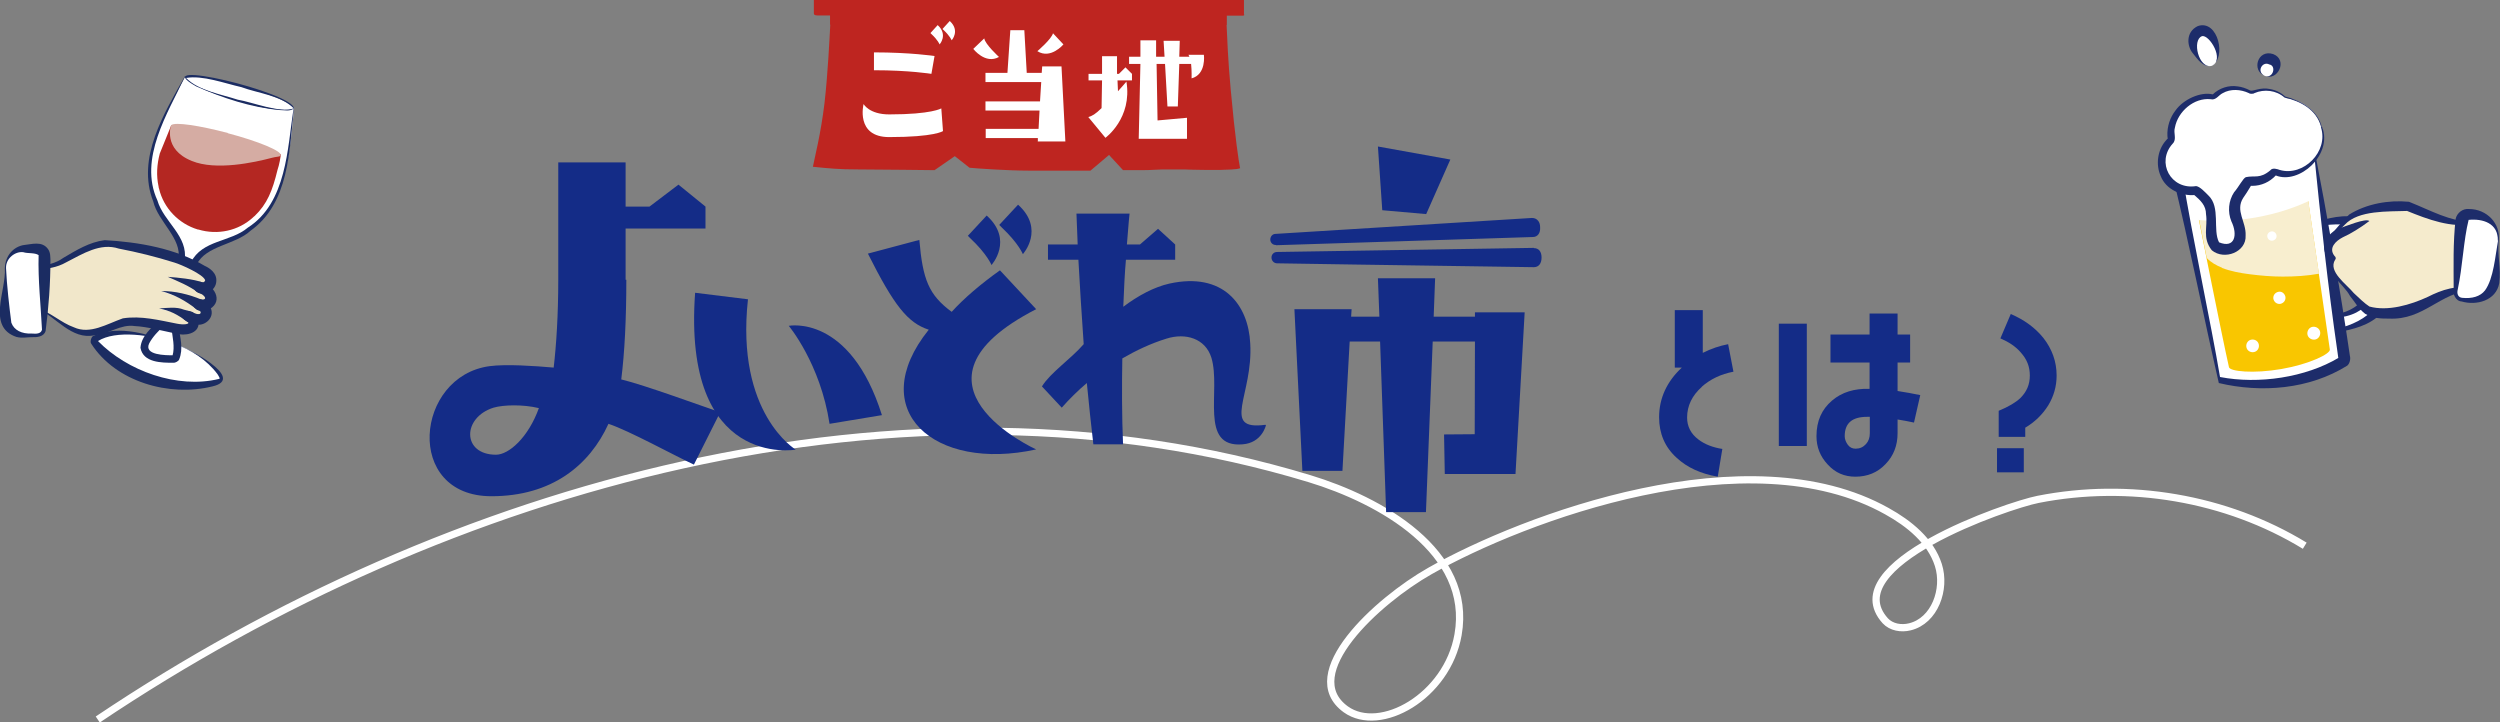 <?xml version="1.0" encoding="UTF-8"?>
<svg id="_レイヤー_2" data-name="レイヤー 2" xmlns="http://www.w3.org/2000/svg" viewBox="0 0 103.58 29.93">
  <rect x="0" y="0" width="103.58" height="29.93" fill="#808080" stroke="none"/>
  <defs>
    <style>
      .cls-1 {
        fill: #1d2c6a;
      }

      .cls-1, .cls-2, .cls-3, .cls-4, .cls-5, .cls-6, .cls-7, .cls-8, .cls-9, .cls-10, .cls-11 {
        stroke-width: 0px;
      }

      .cls-2 {
        fill: #f1e7ca;
      }

      .cls-12 {
        fill: none;
        stroke: #fff;
        stroke-miterlimit: 10;
        stroke-width: .3px;
      }

      .cls-3 {
        fill: #b42722;
      }

      .cls-4 {
        fill: #f5ebcd;
      }

      .cls-5 {
        fill: #fff;
      }

      .cls-6 {
        fill: #f8eecf;
      }

      .cls-7 {
        fill: #1b2c62;
      }

      .cls-8 {
        fill: #142c87;
      }

      .cls-9 {
        fill: #d5aca3;
      }

      .cls-10 {
        fill: #be2520;
      }

      .cls-11 {
        fill: #f9c600;
      }
    </style>
  </defs>
  <g id="_02_イベント概要" data-name="02_イベント概要">
    <path class="cls-12" d="M4.05,29.81c14.54-9.76,33.44-15.06,50.2-9.98,2.93.89,6.77,3.02,6.16,6.47-.45,2.56-3.23,4.11-4.65,3.09-2.02-1.46,1.31-4.5,3.48-5.73,3.92-2.22,13.21-5.69,18.94-2.48.92.51,1.81,1.23,2.13,2.23.32,1-.15,2.31-1.18,2.56-.36.09-.77.02-1.02-.25-2.09-2.32,5.06-4.78,6.33-5.03,3.75-.74,7.79-.07,11.05,1.92"/>
    <g>
      <g>
        <path class="cls-8" d="M70.52,16.02c-.41.36-.62.79-.62,1.28,0,.36.15.67.47.91.26.2.6.33.99.39l-.19,1.15c-.7-.12-1.27-.38-1.7-.78-.49-.44-.73-1.01-.73-1.68,0-.79.32-1.48.94-2.06h-.29v-2.38h1.16v1.77c.33-.17.69-.29,1.05-.36l.22,1.14c-.52.1-.96.31-1.32.63Z"/>
        <path class="cls-8" d="M73.7,18.48v-5.07h1.16v5.07h-1.16ZM79.31,17.51c-.22-.05-.45-.09-.69-.13v.57c0,.5-.16.93-.5,1.28-.33.35-.75.52-1.25.52-.45,0-.83-.16-1.14-.5-.32-.34-.47-.73-.47-1.18,0-.63.22-1.11.64-1.47.41-.35.93-.51,1.56-.49v-1.09h-1.62v-1.16h1.62v-.87h1.16v.87h.52v1.16h-.52v1.18c.33.05.65.11.94.17l-.26,1.14ZM77.47,17.27h-.11c-.62,0-.93.26-.93.8,0,.13.05.25.13.36.08.11.19.16.32.16.17,0,.31-.06.43-.19.11-.12.16-.27.16-.45v-.68Z"/>
        <path class="cls-8" d="M82.74,19.57v-1h1.11v1h-1.11ZM84.86,16.8c-.24.38-.56.69-.95.92v.38h-1.1v-1.08c.39-.16.7-.34.9-.53.26-.26.39-.56.39-.93s-.12-.67-.37-.95c-.21-.25-.5-.44-.85-.59l.43-1.01c.56.24,1.01.57,1.35.99.36.46.55.98.55,1.56,0,.45-.12.86-.35,1.24Z"/>
      </g>
      <g>
        <rect class="cls-5" x="35.23" y=".77" width="14.72" height="5.27"/>
        <g>
          <path class="cls-8" d="M25.95,11.59c0,1.64-.07,3.01-.21,4.13.96.23,3.35,1.11,4.1,1.36l-1.09,2.17c-.8-.37-2.69-1.41-3.54-1.69-.78,1.71-2.34,3-4.85,3-3.63,0-3.17-4.98-.07-5.39.68-.09,1.85-.01,2.65.06.11-.94.19-2.18.19-3.64v-4.86h2.79v1.83h.99l1.2-.91,1.12.91v.91h-3.31v2.12ZM22.33,16.91c-.66-.16-1.47-.14-1.88-.02-1.31.41-1.31,1.95.1,1.95.53,0,1.34-.71,1.78-1.94Z"/>
          <path class="cls-8" d="M52.45,17.62s-.16.73-.97.79c-1.82.15-.88-2.25-1.29-3.59-.25-.8-1.07-1.04-1.86-.79-.65.2-1.26.49-1.83.82-.02,1.15-.02,2.36.03,3.56h-1.23c-.09-.8-.19-1.67-.27-2.54-.38.32-.72.66-1.04,1.02l-.82-.88c.35-.57,1.18-1.12,1.73-1.75-.09-1.31-.17-2.54-.22-3.5h-1.26v-.63h1.23l-.05-1.28h2.2s-.05.47-.11,1.28h.54l.75-.65.71.65v.63h-2.04c-.05.55-.08,1.21-.11,1.95.61-.46,1.28-.82,1.91-.96,2.22-.49,3.27.86,3.35,2.48.13,2.13-1.24,3.62.63,3.37Z"/>
          <g>
            <path class="cls-8" d="M52.87,10.16s0,0,0,0c.01,0,1.23-.04,2.83-.09,6.91-.22,7.71-.25,7.81-.25h0c.2,0,.32-.17.3-.41,0-.11-.03-.2-.08-.26-.06-.08-.15-.12-.26-.12l-10.62.66c-.13,0-.22.11-.22.24,0,.06.03.12.07.16.04.04.1.06.16.06Z"/>
            <path class="cls-8" d="M63.55,10.27h0l-10.64.17c-.13,0-.23.1-.23.23,0,.13.1.24.23.24.02,0,1.42.02,3.19.05,6.57.1,7.35.11,7.45.11h0c.2,0,.32-.15.32-.4,0-.25-.12-.39-.32-.39Z"/>
            <polygon class="cls-8" points="61.11 12.94 61.11 13.12 60.68 13.12 59.4 13.12 59.46 11.53 57.09 11.53 57.15 13.12 55.98 13.12 56 12.81 53.63 12.81 53.96 19.51 55.62 19.51 55.92 14.15 57.18 14.15 57.43 21.22 59.08 21.22 59.36 14.15 60.63 14.15 61.11 14.15 61.1 17.99 59.83 18 59.86 19.64 62.79 19.64 63.17 12.94 61.11 12.94"/>
            <polygon class="cls-8" points="59.09 8.87 60.09 6.61 57.09 6.07 57.27 8.71 59.09 8.87"/>
          </g>
          <g>
            <path class="cls-8" d="M32.97,18.63s-4.7.83-4.17-6.5l2.19.27c-.52,4.74,1.98,6.23,1.98,6.23ZM36.54,17.2l-2.17.36c-.38-2.5-1.69-4.06-1.69-4.06,0,0,2.54-.5,3.86,3.7Z"/>
            <path class="cls-8" d="M35.95,10.51l2.14-.57c.14,1.64.39,2.28,1.34,2.98.52-.57,1.2-1.15,2-1.72l1.5,1.61c-6.02,3.09,0,5.81,0,5.81-4.21.93-7.14-1.61-4.45-4.96-.87-.28-1.44-1-2.52-3.15Z"/>
            <path class="cls-8" d="M41.4,9.32l.78-.84c1.13,1.02.2,2.05.2,2.05,0,0-.18-.45-.87-1.1l-.11-.11Z"/>
            <path class="cls-8" d="M40.1,9.77l.78-.84c1.13,1.02.2,2.05.2,2.05,0,0-.18-.45-.87-1.1l-.11-.11Z"/>
          </g>
          <path class="cls-10" d="M51.54.59s0-.04,0-.06c0-.03,0-.06,0-.1,0-.02,0-.04,0-.05,0-.13,0-.26,0-.38h-17.82s0,.02,0,.04c0,.02,0,.05,0,.07,0,0,0,.02,0,.03,0,.01,0,.03,0,.04,0,.02,0,.04,0,.06,0,.03,0,.06,0,.1,0,0,0,0,0,0,0,.02,0,.05,0,.07,0,.05,0,.1,0,.15q0,.08.15.08s.08,0,.12,0c.01,0,.02,0,.04,0,.08,0,.15,0,.23,0,.04,0,.09,0,.13,0v.38h.01c-.03.56-.1,2.04-.24,3.26-.15,1.26-.41,2.26-.48,2.63.7.07,1.1.11,1.87.11.97,0,2.88.03,3.17.03l.84-.58.61.48c.3.03,1.58.12,2.44.12,1.35,0,2.32,0,2.57,0l.77-.65.58.63c.05,0,.51,0,.72,0,.37,0,.15,0,.94-.03.22,0,.41,0,.58,0,.23,0,.41,0,.57.01.17,0,.34.01.59.01h0c.18,0,.38,0,.62,0,.8-.02.74-.05.83-.07-.05-.23-.21-1.28-.39-3.27-.11-1.17-.15-2.22-.17-2.67h.01v-.38s.03,0,.04,0c.06,0,.12,0,.18,0,.02,0,.05,0,.07,0,.01,0,.02,0,.04,0,.05,0,.09,0,.14,0,.05,0,.1,0,.14,0,.08,0,.12,0,.11-.05ZM38.85,1.04c.44.4.08.8.08.8,0,0-.07-.18-.34-.43l-.04-.04.3-.33ZM36.21,2.17c1.51,0,2.51.15,2.51.15l-.13.74s-.92-.15-2.38-.15v-.74ZM36.84,5.68c-1.41,0-1.06-1.37-1.06-1.37,0,0,.23.43,1.06.43,1.77,0,2.16-.25,2.16-.25l.07.94s-.33.25-2.24.25ZM39.43,1.67s-.07-.18-.34-.43l-.04-.04.3-.33c.44.4.08.8.08.8ZM43.62,1.37l.44.47s-.53.63-1.08.28c0,0,.6-.51.65-.75ZM40.32,2.03l.46-.44c.03.24.61.77.61.77-.57.32-1.07-.34-1.07-.34ZM43,5.85v-.13s-2.16,0-2.16,0v-.38h2.19l.04-.76h-2.24v-.38h2.26l.05-.8h-2.31v-.38h.91l.12-1.77h.58l.1,1.77h.62l.02-.27h.8l.16,3.11h-1.15ZM46.9,3.33h-.6l.02.45c.21-.23.35-.4.35-.4.25,1.52-.87,2.33-.87,2.33l-.71-.86c.17-.05.28-.11.55-.37l.02-1.15h-.56v-.27h.56v-.73h.62v.73h.08l.27-.27.27.27v.27ZM49.37,3.25s.01-.32-.02-.6h-.49l-.06,1.76h-.43l-.1-1.76h-.35l.04,2.34,1.22-.11v.87s-2,0-2,0l.07-3.1h-.47v-.3h.47v-.68s.65,0,.65,0v.68h.35l-.04-.66h.67l-.02.66h.42s-.03-.06-.04-.08h.64s.11.82-.52.98Z"/>
        </g>
      </g>
    </g>
    <g>
      <g>
        <path class="cls-5" d="M7.22,14.23c1.14.4,2.02,1.28,1.96,1.47-.07.23-1.4.48-2.86.04-1.46-.44-2.48-1.42-2.41-1.65.06-.19,1.19-.48,2.38-.16l.93.3Z"/>
        <path class="cls-7" d="M7.22,14.23c.5.15,3.02,1.45,1.58,1.78-1.78.44-4-.18-5.02-1.77-.06-.07,0-.3.1-.33,1.1-.48,2.31-.03,3.34.31h0ZM7.22,14.23c-.95-.37-2.43-.56-3.16-.1,1.21,1.24,3.29,1.99,5.01,1.57.07,0,0-.1-.06-.2-.44-.59-1.1-1.01-1.79-1.26h0Z"/>
      </g>
      <g>
        <path class="cls-5" d="M9.84,4.17c-1.14-.32-2.04-.73-2.17-.98-.57,1.03-1.73,3.08-1.42,4.49.39,1.8,1.57,2.18,1.27,3.18,0,0-.53,1.82-.81,2.53,0,0-.88.76-.69,1.12s.89.38,1.2.37.05-1.32.05-1.32c.17-.75.74-2.55.74-2.55.31-1,1.49-.65,2.83-1.93,1.07-1.02,1.24-3.45,1.34-4.6-.29.12-1.24,0-2.33-.31Z"/>
        <path class="cls-7" d="M9.84,4.17c-.75-.25-1.61-.41-2.19-.97-.69,1.47-1.92,3.38-1.13,5.1.26.9,1.29,1.47,1.13,2.5-.26.91-.49,1.81-.85,2.69-.24.22-.48.47-.62.74-.23.49.69.49.99.49.02,0-.04.01-.02.01.1-.35,0-.77-.05-1.14.19-.93.5-1.81.81-2.72.47-.94,1.64-.83,2.36-1.44,1.61-1.03,1.64-3.3,1.89-4.92-.78.13-1.58-.14-2.34-.33h0ZM9.84,4.17c.76.19,1.58.42,2.34.31-.19,1.76-.2,3.94-1.8,5.08-.63.59-1.85.61-2.23,1.4-.25.77-.58,2.01-.75,2.57.06.45.21.91.02,1.37-.03.07-.17.14-.23.13-.49,0-1.26,0-1.37-.62.04-.5.46-.83.77-1.14.14-.51.6-1.76.8-2.53.16-.86-.84-1.55-1.04-2.39-.71-1.8.46-3.67,1.31-5.19.56.56,1.43.74,2.17.99h0Z"/>
      </g>
      <g>
        <path class="cls-5" d="M12.17,4.49c-.05.17-1.09.03-2.33-.32-1.25-.35-2.21-.78-2.17-.95.05-.17,1.09-.01,2.34.34,1.25.35,2.21.77,2.16.94Z"/>
        <path class="cls-7" d="M12.18,4.49c-.17.14-.39.07-.59.07-1.2-.11-2.36-.5-3.46-.98-2.18-1.23,4.02.25,4.05.91h0ZM12.17,4.49c-.53-.54-1.47-.62-2.17-.88-.71-.16-1.6-.5-2.29-.38.52.53,1.44.67,2.14.9.61.1,1.75.57,2.32.36h0Z"/>
      </g>
      <g>
        <path class="cls-2" d="M1.51,12.76c.33,0,1.41,1.11,2.14,1.02.37-.04.8-.16,1.14-.31.19-.08.31-.15.55-.15,0,0,.29,0,.53.03.34.03,1.23.23,1.23.23,0,0,.32.08.54.08.17,0,.37-.07.37-.29,0,0,0-.14-.23-.25.08.03.28.11.35.12.17.02.33-.01.38-.2.07-.24-.16-.35-.27-.41.15.05.37.03.46-.16.15-.35-.44-.55-.44-.55.36.16.72-.39.18-.65-.24-.12-.55-.36-1-.51-.21-.07-1.65-.52-2.96-.65-.53-.05-1.47.48-1.88.72-.7.41-1.43.22-2.29.41"/>
        <path class="cls-7" d="M1.51,12.76c.57.16,1.01.61,1.55.8.67.31,1.37-.14,2.03-.37.76-.12,1.51.08,2.24.22.29.06.53.02.47-.06,0,0-.01-.01,0-.02,0,0,0,0,0,0h0c0,.06,0,.03,0,.03-.02-.03-.06-.06-.11-.08-.24-.11-.08-.48.17-.38.1.04.22.09.3.11.12.02.17-.02.15-.09,0-.02-.06-.06-.17-.11-.25-.11-.09-.49.16-.41.32.06.23-.17-.11-.29,0,0,.17-.42.17-.42.05.03.13-.01.14-.08-.07-.24-1-.65-1.27-.73-.76-.24-1.53-.43-2.31-.58-.76-.25-1.48.21-2.18.57-.77.44-1.62.21-2.4.35.77-.24,1.65-.07,2.29-.54.53-.31,1.07-.65,1.71-.73,1.41.08,2.93.34,4.15,1.07.14.06.52.27.47.66-.03.35-.45.6-.78.43-.26-.12-.08-.52.18-.42.49.12.91.76.34,1.11-.17.08-.34.08-.49.03l.17-.4c.09.05.26.13.35.33.19.42-.29.8-.65.67-.15-.04-.24-.08-.36-.13l.17-.38c.17.09.34.22.34.46.01.46-.59.55-.95.44-.49-.1-1.21-.29-1.7-.31-.58-.09-1.08.34-1.66.38-.96.21-1.61-.78-2.38-1.11h0Z"/>
      </g>
      <g>
        <g>
          <path class="cls-5" d="M8.29,11.91c-.53-.24-.27-.16-1.35-.44"/>
          <path class="cls-7" d="M8.2,12.12c-.34-.27-.86-.48-1.25-.65.42.03,1.06.09,1.44.23.34.1.11.61-.19.42h0Z"/>
        </g>
        <g>
          <path class="cls-5" d="M8.24,12.61c-.65-.32-.59-.38-1.56-.55"/>
          <path class="cls-7" d="M8.14,12.81c-.47-.36-.9-.6-1.46-.75.56-.01,1.16.14,1.66.35.12.04.19.17.15.29-.04.15-.23.21-.36.12h0Z"/>
        </g>
        <g>
          <path class="cls-5" d="M7.84,13.12c-.64-.28-.32-.25-1.25-.34"/>
          <path class="cls-7" d="M7.75,13.33c-.39-.3-.7-.46-1.16-.55.32-.02.72-.08,1.03.05,0,0,.31.08.31.08.33.1.12.6-.18.42h0Z"/>
        </g>
      </g>
      <g>
        <path class="cls-5" d="M.23,11.11l-.02,1.97c0,.44.35.81.79.81h.51c.17.01.31-.12.31-.29l.02-2.98c0-.17-.13-.3-.29-.31h-.5c-.45-.02-.82.34-.82.79Z"/>
        <path class="cls-7" d="M.25,11.11c.03.69.14,1.65.22,2.26.11.31.43.47.85.45.21.02.38,0,.42-.16-.05-1-.17-2.09-.14-3.09-.16-.11-.46-.06-.63-.12-.32-.05-.73.24-.72.65H.25ZM.2,11.11c0-.4.26-.84.74-.95.38-.04.8-.19,1.05.16.11.15.09.35.1.42,0,1-.07,1.97-.2,2.97-.07.25-.37.27-.58.26-.19,0-.39.05-.63-.01-1.24-.42-.41-1.93-.48-2.85H.2Z"/>
      </g>
      <path class="cls-3" d="M11.37,6.39l-4.27-1.21-.48,1.18c-.12.46-.15.91-.05,1.37,0,.03.01.06.02.09.19.8.81,1.45,1.61,1.69h.02c.8.24,1.66.05,2.26-.5.02-.02.04-.04.07-.06.52-.5.74-1.05.95-1.92,0,0,.08-.21.14-.64h-.25Z"/>
      <path class="cls-9" d="M9.44,5.51c-1.18-.31-2.18-.46-2.34-.33,0,0-.01,0-.01,0,0,0-.36,1,.86,1.49,1,.41,2.59.06,3.31-.13.08-.02.17-.04.26-.05.07-.01.11-.03.11-.06.05-.17-.93-.58-2.19-.91Z"/>
    </g>
    <g>
      <g>
        <path class="cls-5" d="M91.63,2.73c-.33.09-.54-.3-.7-.61-.18-.36-.04-.7.17-.82.29-.16.58.18.7.51.12.33.13.83-.17.92Z"/>
        <path class="cls-1" d="M91.63,2.73c-.35.08-.59-.29-.79-.54-.22-.27-.3-.86.22-1.11.85-.29,1.2,1.35.57,1.65h0ZM91.63,2.73c.57-.24-.1-1.32-.4-1.23-.42.16-.14,1.35.4,1.23h0Z"/>
      </g>
      <g>
        <path class="cls-5" d="M93.83,3.14c-.19-.08-.28-.29-.2-.48s.29-.28.48-.2.26.28.18.47-.28.29-.47.21Z"/>
        <path class="cls-1" d="M93.83,3.14c-.55-.21-.3-1.11.35-.9.63.24.19,1.14-.35.9h0ZM93.83,3.14c.35.14.5-.42.19-.47-.28-.15-.55.3-.19.47h0Z"/>
      </g>
      <g>
        <g>
          <g>
            <path class="cls-5" d="M96.21,9.89c1.03-.28,1.96-.07,2.13,1.25.14,1.09-.43,1.81-1.61,1.95l.1.6c.62-.11,1.2-.37,1.51-.64.28-.24.42-.52.52-.85.11-.35.11-.82.05-1.17s-.19-.85-.42-1.13c-.21-.27-.39-.45-.72-.63-.48-.26-1.1-.14-1.73-.03l.16.64Z"/>
            <path class="cls-1" d="M96.22,9.87c2.7-1.18,3.31,3.22.51,3.29,0,0,.06-.08.06-.08.03.2.08.4.11.6l-.09-.06c.61-.13,1.24-.43,1.59-.88.62-.95.34-2.5-.58-3.18-.45-.37-1.12-.26-1.76-.21l.07-.11.08.64h0ZM96.2,9.91l-.23-.63s0-.09.05-.11c.65-.18,1.42-.38,2.04.03,1.21.74,1.52,2.65.63,3.76-.52.54-1.2.68-1.84.81-.04,0-.08-.02-.09-.06,0-.18-.17-.6-.05-.68.47-.06.93-.27,1.19-.63.45-.66.34-1.87-.34-2.33-.37-.22-.85-.21-1.36-.16h0Z"/>
          </g>
          <g>
            <path class="cls-5" d="M95.88,6.26l-5.67.99s1.31,6.61,1.74,8.5c0,0,1.25.33,2.68.08s2.53-.73,2.49-.95c0,0-1.02-7.13-1.25-8.61Z"/>
            <path class="cls-1" d="M95.87,6.28c-1.63.38-4,.88-5.62,1.17,0,0,.16-.24.16-.24.43,2.66,1.2,6.21,1.57,8.41,1.6.31,3.55.02,4.92-.8-.01.15-.03-.08-.05-.21-.4-2.76-.69-5.43-.98-8.33h0ZM95.9,6.24c.52,2.69,1.05,5.67,1.46,8.5.04.14-.01.33-.11.41-1.57.98-3.55,1.14-5.32.72-.64-2.79-1.22-5.75-1.91-8.58-.02-.11.05-.22.16-.24,1.67-.3,4.02-.59,5.72-.81h0Z"/>
          </g>
          <path class="cls-11" d="M93.29,8.31c-.99.17-1.87.24-2.31.18.2,1,1.07,5.39,1.37,6.72h0c.03.18,1.01.28,2.17.08s2.04-.63,2.01-.81c0,0-.76-5.25-.99-6.79-.38.2-1.24.44-2.25.62Z"/>
          <path class="cls-6" d="M92.06,11.1c.36.14.75.21,1.13.26.46.06.93.1,1.39.1.5,0,1.01-.03,1.5-.12-.21-1.42-.43-2.93-.53-3.65-.38.2-1.24.44-2.25.62-.99.17-1.87.24-2.31.18.08.37.24,1.22.44,2.2.17.18.4.31.63.4Z"/>
          <path class="cls-5" d="M95.89,8.22c-.1-.69-.19-1.31-.25-1.73-.43.22-1.39.5-2.52.69s-2.09.27-2.58.21c.07.34.19.96.34,1.7.81.1,1.68.08,2.58-.08s1.71-.43,2.42-.79Z"/>
        </g>
        <path class="cls-5" d="M93.59,14.29c.02.14-.07.28-.22.3-.14.02-.28-.07-.3-.22-.02-.14.07-.28.22-.3.14-.02.28.07.3.22Z"/>
        <path class="cls-5" d="M94.69,12.3c.02.14-.07.26-.21.29-.14.02-.26-.07-.29-.21-.02-.14.07-.26.21-.29s.26.07.29.21Z"/>
        <path class="cls-5" d="M94.32,9.75c.02.1-.05.2-.16.22-.1.02-.2-.05-.22-.16-.02-.1.05-.2.16-.22.1-.02.2.05.22.16Z"/>
        <path class="cls-5" d="M96.13,13.76c.02.15-.08.29-.22.31-.15.02-.29-.08-.31-.22-.02-.15.08-.29.22-.31.15-.02.29.08.31.22Z"/>
        <g>
          <g>
            <path class="cls-4" d="M102.51,9.25s-.76-.01-1.14-.1c-.49-.11-.94-.35-1.49-.57-.46-.19-2.14.18-2.37.31-.26.15-.96.97-.96.97l2.82,2.67,3.09-1.03.05-2.24Z"/>
            <path class="cls-1" d="M102.49,9.27c-.91.2-1.92-.19-2.76-.53-.78.03-2.02-.04-2.58.57-.19.19-.39.38-.56.59v-.1c.95.88,1.98,1.67,2.92,2.55l-.22-.05c1.02-.37,2.05-.7,3.1-1l-.13.17c.04-.7.15-1.42.22-2.22h0ZM102.53,9.23c.04.69.11,1.46.12,2.26,0,.08-.05.14-.11.17-1.02.39-2.05.75-3.09,1.07-.08.03-.17,0-.22-.05-.9-.93-1.97-1.89-2.73-2.87.19-.21.63-.74.83-.92.72-.45,1.64-.61,2.48-.53,1,.4,1.58.77,2.72.88h0Z"/>
          </g>
          <path class="cls-4" d="M98.87,8.96c-.45.17-1.25.47-1.85.71-.36.18-.54.43-.52.69,0,0,.07.69.2.91.07.13,1.14,1.41,1.37,1.58.11.07.27.16.76.16.38,0,.88-.09,1.19-.19.36-.11.5-.19.82-.38.21-.12.43-.23.72-.35.18-.08.63-.07.9-.05l-3.58-3.09Z"/>
          <path class="cls-1" d="M98.15,9.17c-.33.25-.76.52-1.08.66-.31.16-.6.45-.35.77.05.04.08.11.03.16-.31.49.48,1.02.77,1.38.21.2.46.44.65.56.76.21,1.71-.07,2.42-.4.55-.28,1.28-.55,1.84-.28-1.35.1-2,1.25-3.45,1.18-.33,0-.64,0-.99-.2-.3-.24-.42-.49-.62-.73-.28-.53-1.08-.96-.83-1.64,0,0,.03.16.03.16-.24-.18-.34-.49-.23-.78.12-.29.35-.45.58-.55.24-.07,1.1-.44,1.25-.3h0Z"/>
          <g>
            <path class="cls-5" d="M103.51,9.97l-.12,1.56c-.04.54-.51.95-1.06.91l-.32-.02c-.16,0-.29-.15-.28-.32l.24-2.94c.01-.16.15-.29.31-.28l.3.02c.55.04.96.52.92,1.06Z"/>
            <path class="cls-1" d="M103.53,9.97c-.07.6.1,1.14.02,1.76-.13.73-.95.94-1.56.76-.25-.01-.38-.33-.33-.51,0-.98-.03-1.89.08-2.9.05-.26.3-.45.56-.42.73,0,1.31.6,1.23,1.31h0ZM103.49,9.97c.02-.72-.62-.92-1.21-.86-.21.83-.25,1.95-.45,2.88-.05.19.02.34.19.35.39.04.74-.05.94-.31.36-.5.42-1.42.54-2.07h0Z"/>
          </g>
        </g>
        <g>
          <path class="cls-5" d="M96.19,5.27c-.21-.79-.97-1.15-1.44-1.2-.02,0-.04-.01-.06-.03-.26-.24-.74-.47-1.37-.22-.03.01-.06,0-.08,0-.19-.1-.48-.21-.81-.16-.25.03-.47.14-.66.33-.02.02-.05.03-.09.03-.29-.05-.78-.03-1.25.44-.48.47-.5.98-.45,1.28,0,.03,0,.06-.03.09-.26.26-.51.73-.29,1.32.23.65.86.78,1.3.74.03,0,.06,0,.09.03.05.05.1.1.17.15.23.18.38.44.4.73.07.75-.12,1.41.42,1.5.72.12.99-.41.65-1.21-.17-.39-.09-.85.2-1.17.1-.11.18-.24.23-.36.02-.04.06-.07.11-.06.16.02.35,0,.55-.07.19-.08.33-.17.42-.27.03-.03.07-.04.11-.03.25.09.61.13.99-.05.79-.38,1.11-1.03.9-1.82Z"/>
          <path class="cls-1" d="M96.17,5.27c-.18-.72-.85-1.08-1.52-1.23-.34-.3-.84-.36-1.25-.18-.02.03-.18.04-.22,0-.34-.16-.76-.19-1.09,0-.17.08-.28.31-.5.25-.69-.07-1.36.51-1.48,1.18-.07.22.09.48-.09.66-.7.77-.08,1.93.97,1.76.16.02.37.25.51.39.51.48.17,1.43.44,1.94.66.27.78-.32.51-.87-.16-.39-.12-.85.11-1.2.2-.23.37-.58.49-.63.37-.08.58.08,1.01-.28.09-.13.31-.05.39-.02.98.29,2.04-.76,1.71-1.77h0ZM96.21,5.26c.45,1.16-.96,2.4-1.92,2.01-.25.27-.6.43-.97.43-.07,0-.17,0-.08-.01.02,0,.05-.06.04-.03l-.05.09c-.08.13-.22.36-.29.45-.34.53.13.99.1,1.56.04.68-.88,1.04-1.4.61-.41-.52-.16-.97-.24-1.49,0-.37-.23-.58-.5-.81-.02-.01.02.02.04.01-.55.05-1.2-.22-1.42-.79-.21-.47-.13-1.07.21-1.46.12-.16.08,0,.07-.2-.02-.38.11-.77.34-1.06.32-.45,1.03-.78,1.54-.66.27-.26.66-.39,1.03-.33.18.02.35.08.52.17.11.05.43-.15.82-.06.24.04.46.15.63.31.64.16,1.36.56,1.52,1.27h0Z"/>
        </g>
      </g>
    </g>
  </g>
</svg>